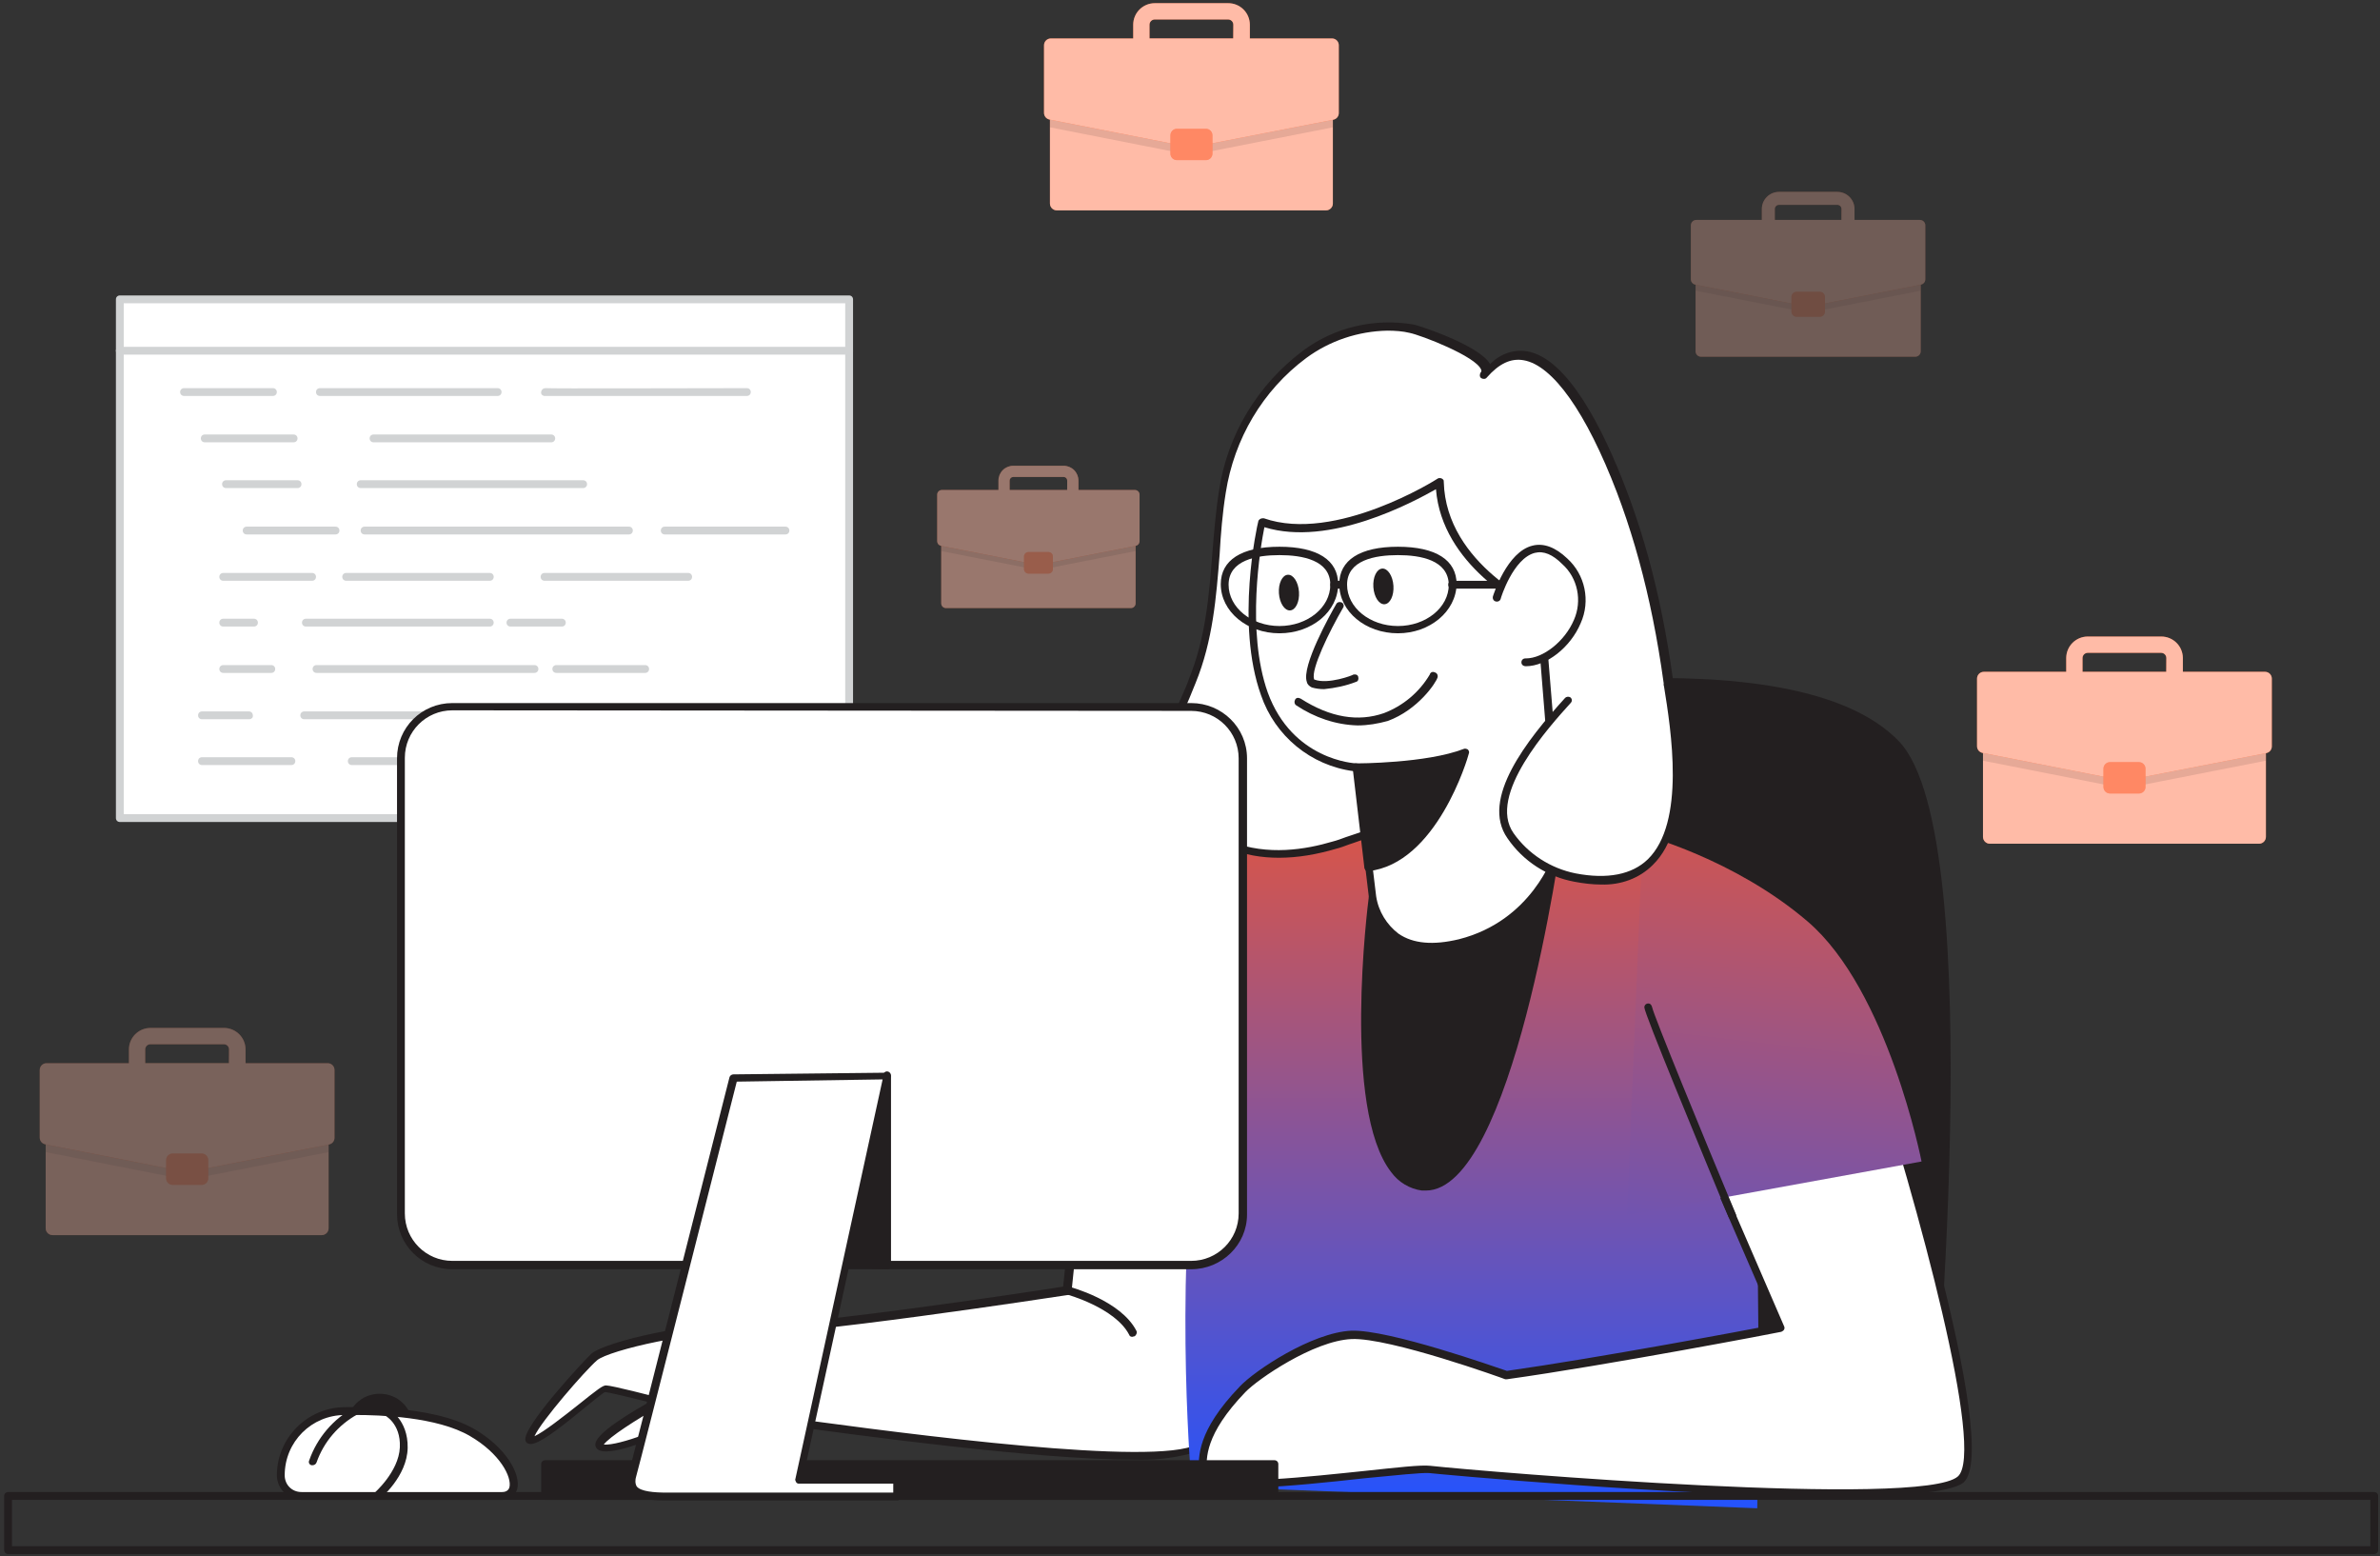 <?xml version="1.0" encoding="UTF-8"?> <svg xmlns="http://www.w3.org/2000/svg" width="335" height="219" viewBox="0 0 335 219" fill="none"><rect x="0" y="0" width="335" height="219" fill="#333333" stroke="none"/><path d="M119.517 42.121H16.863V115.115H119.517V42.121Z" fill="white"></path><path d="M119.521 115.668H16.867C16.552 115.668 16.316 115.432 16.316 115.118V42.124C16.316 41.81 16.552 41.574 16.867 41.574H119.521C119.835 41.574 120.071 41.81 120.071 42.124V115.118C120.071 115.354 119.835 115.668 119.521 115.668ZM17.418 114.568H118.97V42.674H17.418V114.568Z" fill="#D1D3D4"></path><path d="M119.521 49.903H16.867C16.552 49.903 16.316 49.667 16.316 49.353C16.316 49.038 16.552 48.803 16.867 48.803H119.521C119.835 48.803 120.071 49.038 120.071 49.353C120.071 49.667 119.835 49.903 119.521 49.903Z" fill="#D1D3D4"></path><path d="M38.413 55.717H25.906C25.591 55.717 25.355 55.481 25.355 55.167C25.355 54.853 25.591 54.617 25.906 54.617H38.413C38.728 54.617 38.964 54.853 38.964 55.167C38.964 55.481 38.728 55.717 38.413 55.717Z" fill="#D1D3D4"></path><path d="M70.046 55.717H45.031C44.717 55.717 44.48 55.481 44.48 55.167C44.48 54.853 44.717 54.617 45.031 54.617H70.046C70.36 54.617 70.596 54.853 70.596 55.167C70.596 55.481 70.36 55.717 70.046 55.717Z" fill="#D1D3D4"></path><path d="M77.592 62.241H52.578C52.263 62.241 52.027 62.005 52.027 61.691C52.027 61.376 52.263 61.141 52.578 61.141H77.592C77.907 61.141 78.143 61.376 78.143 61.691C78.143 62.005 77.907 62.241 77.592 62.241Z" fill="#D1D3D4"></path><path d="M41.327 62.241H28.82C28.506 62.241 28.27 62.005 28.27 61.691C28.27 61.376 28.506 61.141 28.82 61.141H41.327C41.642 61.141 41.878 61.376 41.878 61.691C41.878 62.005 41.642 62.241 41.327 62.241Z" fill="#D1D3D4"></path><path d="M41.881 68.68H31.812C31.498 68.68 31.262 68.444 31.262 68.13C31.262 67.816 31.498 67.58 31.812 67.58H41.881C42.196 67.58 42.432 67.816 42.432 68.13C42.432 68.444 42.196 68.68 41.881 68.68Z" fill="#D1D3D4"></path><path d="M82.081 68.68H50.773C50.459 68.68 50.223 68.444 50.223 68.13C50.223 67.816 50.459 67.58 50.773 67.58H82.081C82.395 67.58 82.631 67.816 82.631 68.13C82.631 68.444 82.395 68.68 82.081 68.68Z" fill="#D1D3D4"></path><path d="M47.226 75.206H34.719C34.404 75.206 34.168 74.97 34.168 74.656C34.168 74.341 34.404 74.106 34.719 74.106H47.226C47.541 74.106 47.776 74.341 47.776 74.656C47.776 74.97 47.541 75.206 47.226 75.206Z" fill="#D1D3D4"></path><path d="M88.523 75.206H51.316C51.002 75.206 50.766 74.97 50.766 74.656C50.766 74.341 51.002 74.106 51.316 74.106H88.523C88.838 74.106 89.074 74.341 89.074 74.656C89.074 74.97 88.838 75.206 88.523 75.206Z" fill="#D1D3D4"></path><path d="M43.929 81.723H31.422C31.107 81.723 30.871 81.487 30.871 81.173C30.871 80.859 31.107 80.623 31.422 80.623H43.929C44.244 80.623 44.48 80.859 44.48 81.173C44.48 81.487 44.244 81.723 43.929 81.723Z" fill="#D1D3D4"></path><path d="M68.942 81.723H48.726C48.412 81.723 48.176 81.487 48.176 81.173C48.176 80.859 48.412 80.623 48.726 80.623H68.942C69.257 80.623 69.493 80.859 69.493 81.173C69.493 81.487 69.257 81.723 68.942 81.723Z" fill="#D1D3D4"></path><path d="M96.864 81.723H76.648C76.334 81.723 76.098 81.487 76.098 81.173C76.098 80.859 76.334 80.623 76.648 80.623H96.864C97.179 80.623 97.415 80.859 97.415 81.173C97.415 81.487 97.179 81.723 96.864 81.723Z" fill="#D1D3D4"></path><path d="M35.748 88.166H31.422C31.107 88.166 30.871 87.931 30.871 87.616C30.871 87.302 31.107 87.066 31.422 87.066H35.748C36.063 87.066 36.299 87.302 36.299 87.616C36.299 87.931 36.063 88.166 35.748 88.166Z" fill="#D1D3D4"></path><path d="M68.938 88.166H43.058C42.744 88.166 42.508 87.931 42.508 87.616C42.508 87.302 42.744 87.066 43.058 87.066H68.938C69.253 87.066 69.489 87.302 69.489 87.616C69.489 87.931 69.253 88.166 68.938 88.166Z" fill="#D1D3D4"></path><path d="M79.084 88.166H71.847C71.533 88.166 71.297 87.931 71.297 87.616C71.297 87.302 71.533 87.066 71.847 87.066H79.084C79.399 87.066 79.635 87.302 79.635 87.616C79.635 87.931 79.399 88.166 79.084 88.166Z" fill="#D1D3D4"></path><path d="M38.187 94.69H31.422C31.107 94.69 30.871 94.454 30.871 94.14C30.871 93.826 31.107 93.59 31.422 93.59H38.187C38.501 93.59 38.737 93.826 38.737 94.14C38.737 94.454 38.501 94.69 38.187 94.69Z" fill="#D1D3D4"></path><path d="M75.229 94.69H44.551C44.236 94.69 44 94.454 44 94.14C44 93.826 44.236 93.59 44.551 93.59H75.229C75.543 93.59 75.779 93.826 75.779 94.14C75.779 94.454 75.543 94.69 75.229 94.69Z" fill="#D1D3D4"></path><path d="M90.812 94.69H78.305C77.99 94.69 77.754 94.454 77.754 94.14C77.754 93.826 77.99 93.59 78.305 93.59H90.812C91.126 93.59 91.362 93.826 91.362 94.14C91.362 94.454 91.126 94.69 90.812 94.69Z" fill="#D1D3D4"></path><path d="M35.116 101.209H28.43C28.115 101.209 27.879 100.974 27.879 100.659C27.879 100.345 28.115 100.109 28.43 100.109H35.037C35.352 100.109 35.588 100.345 35.588 100.659C35.666 100.974 35.352 101.209 35.116 101.209Z" fill="#D1D3D4"></path><path d="M71.929 101.209H42.824C42.509 101.209 42.273 100.974 42.273 100.659C42.273 100.345 42.509 100.109 42.824 100.109H71.85C72.165 100.109 72.401 100.345 72.401 100.659C72.48 100.974 72.165 101.209 71.929 101.209Z" fill="#D1D3D4"></path><path d="M41.015 107.655H28.43C28.115 107.655 27.879 107.419 27.879 107.105C27.879 106.79 28.115 106.555 28.43 106.555H41.015C41.33 106.555 41.566 106.79 41.566 107.105C41.566 107.419 41.33 107.655 41.015 107.655Z" fill="#D1D3D4"></path><path d="M110.557 75.206H93.566C93.252 75.206 93.016 74.97 93.016 74.656C93.016 74.341 93.252 74.106 93.566 74.106H110.557C110.872 74.106 111.108 74.341 111.108 74.656C111.108 74.97 110.872 75.206 110.557 75.206Z" fill="#D1D3D4"></path><path d="M85.148 55.717C80.271 55.717 76.731 55.717 76.573 55.717C76.259 55.639 76.102 55.403 76.18 55.089C76.259 54.774 76.495 54.617 76.809 54.617C77.675 54.696 97.498 54.617 105.128 54.617C105.442 54.617 105.678 54.853 105.678 55.167C105.678 55.481 105.442 55.717 105.128 55.717C99.228 55.717 91.205 55.717 85.148 55.717Z" fill="#D1D3D4"></path><path d="M87.899 101.209H75.234C74.92 101.209 74.684 100.974 74.684 100.659C74.684 100.345 74.92 100.109 75.234 100.109H87.899C88.213 100.109 88.449 100.345 88.449 100.659C88.528 100.974 88.213 101.209 87.899 101.209C87.977 101.209 87.977 101.209 87.899 101.209Z" fill="#D1D3D4"></path><path d="M58.876 107.655H49.516C49.201 107.655 48.965 107.419 48.965 107.105C48.965 106.79 49.201 106.555 49.516 106.555H58.876C59.191 106.555 59.427 106.79 59.427 107.105C59.348 107.419 59.112 107.655 58.876 107.655Z" fill="#D1D3D4"></path><path d="M84.593 107.655H62.41C62.095 107.655 61.859 107.419 61.859 107.105C61.859 106.79 62.095 106.555 62.41 106.555H84.593C84.907 106.555 85.143 106.79 85.143 107.105C85.065 107.419 84.829 107.655 84.593 107.655Z" fill="#D1D3D4"></path><path d="M148.754 29.604L186.642 29.604C187.176 29.604 187.609 29.171 187.609 28.637V12.852C187.609 12.319 187.176 11.886 186.642 11.886L148.754 11.886C148.22 11.886 147.787 12.319 147.787 12.852V28.637C147.787 29.171 148.22 29.604 148.754 29.604Z" fill="#FF5622"></path><path opacity="0.6" d="M148.754 29.604L186.642 29.604C187.176 29.604 187.609 29.171 187.609 28.637V12.852C187.609 12.319 187.176 11.886 186.642 11.886L148.754 11.886C148.22 11.886 147.787 12.319 147.787 12.852V28.637C147.787 29.171 148.22 29.604 148.754 29.604Z" fill="white"></path><path opacity="0.1" d="M148.76 11.891H186.642C186.899 11.891 187.145 11.992 187.326 12.174C187.508 12.355 187.61 12.601 187.61 12.857V17.918L167.863 21.796C167.742 21.821 167.617 21.821 167.497 21.796L147.793 17.918V12.857C147.793 12.601 147.895 12.355 148.076 12.174C148.258 11.992 148.504 11.891 148.76 11.891Z" fill="black"></path><path d="M147.933 5.411H159.506V3.472C159.508 2.671 159.827 1.903 160.394 1.337C160.961 0.77 161.73 0.451 162.532 0.449H172.871C173.27 0.447 173.666 0.523 174.036 0.674C174.406 0.825 174.742 1.047 175.025 1.328C175.309 1.609 175.534 1.943 175.688 2.311C175.842 2.679 175.922 3.074 175.923 3.472V5.411H187.489C187.742 5.411 187.985 5.512 188.165 5.691C188.344 5.87 188.444 6.112 188.444 6.365V15.912C188.444 16.133 188.368 16.346 188.227 16.517C188.087 16.687 187.892 16.804 187.675 16.847L167.86 20.707C167.737 20.732 167.611 20.732 167.488 20.707L147.722 16.822C147.505 16.779 147.31 16.663 147.17 16.492C147.03 16.322 146.953 16.108 146.953 15.887V6.365C146.953 6.238 146.979 6.112 147.028 5.995C147.078 5.877 147.15 5.771 147.242 5.682C147.333 5.593 147.441 5.523 147.56 5.477C147.679 5.43 147.806 5.408 147.933 5.411ZM173.597 3.472C173.597 3.28 173.521 3.095 173.385 2.958C173.249 2.821 173.064 2.743 172.871 2.741H162.532C162.34 2.743 162.156 2.82 162.019 2.955C161.882 3.09 161.804 3.274 161.801 3.466V5.405H173.584L173.597 3.472Z" fill="#FF5622"></path><path opacity="0.6" d="M147.933 5.411H159.506V3.472C159.508 2.671 159.827 1.903 160.394 1.337C160.961 0.77 161.73 0.451 162.532 0.449H172.871C173.27 0.447 173.666 0.523 174.036 0.674C174.406 0.825 174.742 1.047 175.025 1.328C175.309 1.609 175.534 1.943 175.688 2.311C175.842 2.679 175.922 3.074 175.923 3.472V5.411H187.489C187.742 5.411 187.985 5.512 188.165 5.691C188.344 5.87 188.444 6.112 188.444 6.365V15.912C188.444 16.133 188.368 16.346 188.227 16.517C188.087 16.687 187.892 16.804 187.675 16.847L167.86 20.707C167.737 20.732 167.611 20.732 167.488 20.707L147.722 16.822C147.505 16.779 147.31 16.663 147.17 16.492C147.03 16.322 146.953 16.108 146.953 15.887V6.365C146.953 6.238 146.979 6.112 147.028 5.995C147.078 5.877 147.15 5.771 147.242 5.682C147.333 5.593 147.441 5.523 147.56 5.477C147.679 5.43 147.806 5.408 147.933 5.411ZM173.597 3.472C173.597 3.28 173.521 3.095 173.385 2.958C173.249 2.821 173.064 2.743 172.871 2.741H162.532C162.34 2.743 162.156 2.82 162.019 2.955C161.882 3.09 161.804 3.274 161.801 3.466V5.405H173.584L173.597 3.472Z" fill="white"></path><path d="M165.661 22.533H169.742C170.249 22.533 170.66 22.123 170.66 21.616V19.039C170.66 18.533 170.249 18.122 169.742 18.122H165.661C165.154 18.122 164.743 18.533 164.743 19.039V21.616C164.743 22.123 165.154 22.533 165.661 22.533Z" fill="#FF5622"></path><path opacity="0.3" d="M165.661 22.533H169.742C170.249 22.533 170.66 22.123 170.66 21.616V19.039C170.66 18.533 170.249 18.122 169.742 18.122H165.661C165.154 18.122 164.743 18.533 164.743 19.039V21.616C164.743 22.123 165.154 22.533 165.661 22.533Z" fill="white"></path><path d="M280.086 118.727H317.974C318.508 118.727 318.941 118.294 318.941 117.76V101.976C318.941 101.442 318.508 101.009 317.974 101.009H280.086C279.552 101.009 279.119 101.442 279.119 101.976V117.76C279.119 118.294 279.552 118.727 280.086 118.727Z" fill="#FF5622"></path><path opacity="0.6" d="M280.086 118.727H317.974C318.508 118.727 318.941 118.294 318.941 117.76V101.976C318.941 101.442 318.508 101.009 317.974 101.009H280.086C279.552 101.009 279.119 101.442 279.119 101.976V117.76C279.119 118.294 279.552 118.727 280.086 118.727Z" fill="white"></path><path opacity="0.1" d="M280.089 101.016H317.97C318.227 101.016 318.473 101.117 318.654 101.299C318.836 101.48 318.938 101.726 318.938 101.982V107.043L299.191 110.921C299.07 110.946 298.945 110.946 298.825 110.921L279.121 107.043V101.982C279.121 101.726 279.223 101.48 279.404 101.299C279.586 101.117 279.832 101.016 280.089 101.016Z" fill="black"></path><path d="M279.261 94.534H290.834V92.595C290.836 91.794 291.155 91.026 291.722 90.46C292.29 89.893 293.058 89.574 293.861 89.572H304.199C304.599 89.57 304.994 89.646 305.364 89.797C305.734 89.948 306.07 90.17 306.354 90.451C306.637 90.732 306.862 91.066 307.016 91.434C307.17 91.802 307.25 92.197 307.251 92.595V94.534H318.817C319.071 94.534 319.314 94.635 319.493 94.814C319.672 94.993 319.772 95.235 319.772 95.488V105.035C319.772 105.255 319.696 105.469 319.555 105.64C319.415 105.81 319.22 105.927 319.003 105.97L299.188 109.83C299.065 109.854 298.939 109.854 298.816 109.83L279.05 105.945C278.834 105.902 278.638 105.786 278.498 105.615C278.358 105.445 278.281 105.231 278.281 105.01V95.488C278.281 95.361 278.307 95.235 278.356 95.118C278.406 95 278.478 94.894 278.57 94.805C278.661 94.716 278.769 94.646 278.888 94.6C279.007 94.553 279.134 94.531 279.261 94.534ZM304.925 92.595C304.925 92.403 304.849 92.218 304.713 92.081C304.577 91.944 304.392 91.866 304.199 91.864H293.861C293.668 91.866 293.484 91.943 293.347 92.078C293.21 92.213 293.132 92.397 293.129 92.589V94.528H304.913L304.925 92.595Z" fill="#FF5622"></path><path opacity="0.6" d="M279.261 94.534H290.834V92.595C290.836 91.794 291.155 91.026 291.722 90.46C292.29 89.893 293.058 89.574 293.861 89.572H304.199C304.599 89.57 304.994 89.646 305.364 89.797C305.734 89.948 306.07 90.17 306.354 90.451C306.637 90.732 306.862 91.066 307.016 91.434C307.17 91.802 307.25 92.197 307.251 92.595V94.534H318.817C319.071 94.534 319.314 94.635 319.493 94.814C319.672 94.993 319.772 95.235 319.772 95.488V105.035C319.772 105.255 319.696 105.469 319.555 105.64C319.415 105.81 319.22 105.927 319.003 105.97L299.188 109.83C299.065 109.854 298.939 109.854 298.816 109.83L279.05 105.945C278.834 105.902 278.638 105.786 278.498 105.615C278.358 105.445 278.281 105.231 278.281 105.01V95.488C278.281 95.361 278.307 95.235 278.356 95.118C278.406 95 278.478 94.894 278.57 94.805C278.661 94.716 278.769 94.646 278.888 94.6C279.007 94.553 279.134 94.531 279.261 94.534ZM304.925 92.595C304.925 92.403 304.849 92.218 304.713 92.081C304.577 91.944 304.392 91.866 304.199 91.864H293.861C293.668 91.866 293.484 91.943 293.347 92.078C293.21 92.213 293.132 92.397 293.129 92.589V94.528H304.913L304.925 92.595Z" fill="white"></path><path d="M296.993 111.658H301.074C301.581 111.658 301.992 111.248 301.992 110.741V108.164C301.992 107.658 301.581 107.247 301.074 107.247H296.993C296.486 107.247 296.076 107.658 296.076 108.164V110.741C296.076 111.248 296.486 111.658 296.993 111.658Z" fill="#FF5622"></path><path opacity="0.3" d="M296.993 111.658H301.074C301.581 111.658 301.992 111.248 301.992 110.741V108.164C301.992 107.658 301.581 107.247 301.074 107.247H296.993C296.486 107.247 296.076 107.658 296.076 108.164V110.741C296.076 111.248 296.486 111.658 296.993 111.658Z" fill="white"></path><g opacity="0.34"><path d="M7.399 173.803H45.286C45.821 173.803 46.254 173.37 46.254 172.836V157.052C46.254 156.518 45.821 156.085 45.286 156.085H7.399C6.864 156.085 6.431 156.518 6.431 157.052V172.836C6.431 173.37 6.864 173.803 7.399 173.803Z" fill="#FF5622"></path><path opacity="0.6" d="M7.399 173.803H45.286C45.821 173.803 46.254 173.37 46.254 172.836V157.052C46.254 156.518 45.821 156.085 45.286 156.085H7.399C6.864 156.085 6.431 156.518 6.431 157.052V172.836C6.431 173.37 6.864 173.803 7.399 173.803Z" fill="white"></path><path opacity="0.1" d="M7.401 156.092H45.283C45.539 156.092 45.785 156.194 45.967 156.375C46.148 156.556 46.25 156.802 46.25 157.058V162.119L26.503 165.997C26.382 166.022 26.258 166.022 26.137 165.997L6.434 162.119V157.058C6.434 156.802 6.536 156.556 6.717 156.375C6.898 156.194 7.144 156.092 7.401 156.092Z" fill="black"></path><path d="M6.574 149.611H18.146V147.672C18.148 146.87 18.468 146.102 19.035 145.536C19.602 144.969 20.371 144.65 21.173 144.648H31.512C31.911 144.646 32.307 144.722 32.677 144.873C33.046 145.024 33.383 145.246 33.666 145.527C33.95 145.808 34.175 146.142 34.329 146.51C34.483 146.878 34.562 147.273 34.563 147.672V149.611H46.13C46.383 149.611 46.626 149.711 46.805 149.89C46.984 150.069 47.085 150.312 47.085 150.565V160.111C47.085 160.332 47.008 160.546 46.868 160.716C46.728 160.887 46.533 161.003 46.316 161.046L26.501 164.906C26.378 164.931 26.251 164.931 26.128 164.906L6.363 161.022C6.146 160.979 5.951 160.862 5.811 160.691C5.67 160.521 5.594 160.307 5.594 160.086V150.565C5.594 150.437 5.619 150.311 5.669 150.194C5.718 150.076 5.791 149.97 5.882 149.881C5.974 149.792 6.082 149.722 6.201 149.676C6.319 149.63 6.446 149.607 6.574 149.611ZM32.237 147.672C32.237 147.479 32.161 147.294 32.025 147.157C31.889 147.02 31.705 146.942 31.512 146.941H21.173C20.981 146.942 20.796 147.019 20.66 147.154C20.523 147.29 20.445 147.473 20.441 147.665V149.604H32.225L32.237 147.672Z" fill="#FF5622"></path><path opacity="0.6" d="M6.574 149.611H18.146V147.672C18.148 146.87 18.468 146.102 19.035 145.536C19.602 144.969 20.371 144.65 21.173 144.648H31.512C31.911 144.646 32.307 144.722 32.677 144.873C33.046 145.024 33.383 145.246 33.666 145.527C33.95 145.808 34.175 146.142 34.329 146.51C34.483 146.878 34.562 147.273 34.563 147.672V149.611H46.13C46.383 149.611 46.626 149.711 46.805 149.89C46.984 150.069 47.085 150.312 47.085 150.565V160.111C47.085 160.332 47.008 160.546 46.868 160.716C46.728 160.887 46.533 161.003 46.316 161.046L26.501 164.906C26.378 164.931 26.251 164.931 26.128 164.906L6.363 161.022C6.146 160.979 5.951 160.862 5.811 160.691C5.67 160.521 5.594 160.307 5.594 160.086V150.565C5.594 150.437 5.619 150.311 5.669 150.194C5.718 150.076 5.791 149.97 5.882 149.881C5.974 149.792 6.082 149.722 6.201 149.676C6.319 149.63 6.446 149.607 6.574 149.611ZM32.237 147.672C32.237 147.479 32.161 147.294 32.025 147.157C31.889 147.02 31.705 146.942 31.512 146.941H21.173C20.981 146.942 20.796 147.019 20.66 147.154C20.523 147.29 20.445 147.473 20.441 147.665V149.604H32.225L32.237 147.672Z" fill="white"></path><path d="M24.306 166.734H28.387C28.894 166.734 29.305 166.324 29.305 165.818V163.24C29.305 162.734 28.894 162.324 28.387 162.324H24.306C23.799 162.324 23.388 162.734 23.388 163.24V165.818C23.388 166.324 23.799 166.734 24.306 166.734Z" fill="#FF5622"></path><path opacity="0.3" d="M24.306 166.734H28.387C28.894 166.734 29.305 166.324 29.305 165.818V163.24C29.305 162.734 28.894 162.324 28.387 162.324H24.306C23.799 162.324 23.388 162.734 23.388 163.24V165.818C23.388 166.324 23.799 166.734 24.306 166.734Z" fill="white"></path></g><g opacity="0.5"><path d="M133.15 85.568H159.179C159.546 85.568 159.844 85.271 159.844 84.904V74.06C159.844 73.694 159.546 73.397 159.179 73.397H133.15C132.783 73.397 132.485 73.694 132.485 74.06V84.904C132.485 85.271 132.783 85.568 133.15 85.568Z" fill="#FF5622"></path><path opacity="0.6" d="M133.15 85.568H159.179C159.546 85.568 159.844 85.271 159.844 84.904V74.06C159.844 73.694 159.546 73.397 159.179 73.397H133.15C132.783 73.397 132.485 73.694 132.485 74.06V84.904C132.485 85.271 132.783 85.568 133.15 85.568Z" fill="white"></path><path opacity="0.1" d="M133.158 73.401H159.183C159.359 73.401 159.528 73.471 159.653 73.595C159.778 73.72 159.848 73.888 159.848 74.064V77.542L146.281 80.206C146.198 80.223 146.113 80.223 146.03 80.206L132.477 77.542V74.064C132.477 73.976 132.494 73.888 132.529 73.806C132.563 73.725 132.614 73.651 132.677 73.589C132.741 73.527 132.816 73.478 132.899 73.446C132.981 73.414 133.07 73.398 133.158 73.401Z" fill="black"></path><path d="M132.587 68.95H140.538V67.618C140.539 67.067 140.758 66.54 141.148 66.151C141.538 65.761 142.066 65.542 142.617 65.541H149.72C150.271 65.542 150.799 65.761 151.189 66.151C151.578 66.54 151.798 67.067 151.799 67.618V68.95H159.745C159.831 68.95 159.917 68.967 159.996 69C160.076 69.033 160.148 69.081 160.209 69.142C160.27 69.203 160.319 69.275 160.352 69.355C160.384 69.434 160.401 69.519 160.401 69.605V76.164C160.401 76.315 160.348 76.462 160.251 76.579C160.155 76.696 160.022 76.776 159.873 76.806L146.277 79.475C146.192 79.488 146.106 79.488 146.021 79.475L132.442 76.806C132.294 76.776 132.16 76.696 132.064 76.579C131.968 76.462 131.915 76.315 131.914 76.164V69.605C131.914 69.518 131.932 69.431 131.966 69.351C132 69.27 132.049 69.197 132.112 69.136C132.175 69.075 132.249 69.027 132.331 68.995C132.413 68.963 132.5 68.948 132.587 68.95ZM150.218 67.618C150.217 67.486 150.164 67.359 150.071 67.266C149.978 67.172 149.852 67.118 149.72 67.116H142.617C142.484 67.118 142.358 67.171 142.264 67.265C142.17 67.359 142.117 67.485 142.114 67.618V68.95H150.21L150.218 67.618Z" fill="#FF5622"></path><path opacity="0.6" d="M132.587 68.95H140.538V67.618C140.539 67.067 140.758 66.54 141.148 66.151C141.538 65.761 142.066 65.542 142.617 65.541H149.72C150.271 65.542 150.799 65.761 151.189 66.151C151.578 66.54 151.798 67.067 151.799 67.618V68.95H159.745C159.831 68.95 159.917 68.967 159.996 69C160.076 69.033 160.148 69.081 160.209 69.142C160.27 69.203 160.319 69.275 160.352 69.355C160.384 69.434 160.401 69.519 160.401 69.605V76.164C160.401 76.315 160.348 76.462 160.251 76.579C160.155 76.696 160.022 76.776 159.873 76.806L146.277 79.475C146.192 79.488 146.106 79.488 146.021 79.475L132.442 76.806C132.294 76.776 132.16 76.696 132.064 76.579C131.968 76.462 131.915 76.315 131.914 76.164V69.605C131.914 69.518 131.932 69.431 131.966 69.351C132 69.27 132.049 69.197 132.112 69.136C132.175 69.075 132.249 69.027 132.331 68.995C132.413 68.963 132.5 68.948 132.587 68.95ZM150.218 67.618C150.217 67.486 150.164 67.359 150.071 67.266C149.978 67.172 149.852 67.118 149.72 67.116H142.617C142.484 67.118 142.358 67.171 142.264 67.265C142.17 67.359 142.117 67.485 142.114 67.618V68.95H150.21L150.218 67.618Z" fill="white"></path><path d="M144.769 80.711H147.573C147.921 80.711 148.203 80.429 148.203 80.081V78.311C148.203 77.963 147.921 77.681 147.573 77.681H144.769C144.421 77.681 144.138 77.963 144.138 78.311V80.081C144.138 80.429 144.421 80.711 144.769 80.711Z" fill="#FF5622"></path><path opacity="0.3" d="M144.769 80.711H147.573C147.921 80.711 148.203 80.429 148.203 80.081V78.311C148.203 77.963 147.921 77.681 147.573 77.681H144.769C144.421 77.681 144.138 77.963 144.138 78.311V80.081C144.138 80.429 144.421 80.711 144.769 80.711Z" fill="white"></path></g><g opacity="0.3"><path d="M239.433 50.199L269.586 50.199C270.011 50.199 270.355 49.855 270.355 49.43V36.868C270.355 36.444 270.011 36.099 269.586 36.099H239.433C239.008 36.099 238.663 36.444 238.663 36.868V49.43C238.663 49.855 239.008 50.199 239.433 50.199Z" fill="#FF5622"></path><path opacity="0.6" d="M239.433 50.199L269.586 50.199C270.011 50.199 270.355 49.855 270.355 49.43V36.868C270.355 36.444 270.011 36.099 269.586 36.099H239.433C239.008 36.099 238.663 36.444 238.663 36.868V49.43C238.663 49.855 239.008 50.199 239.433 50.199Z" fill="white"></path><path opacity="0.1" d="M239.442 36.104H269.589C269.793 36.104 269.989 36.185 270.134 36.329C270.278 36.473 270.359 36.669 270.359 36.873V40.901L254.644 43.987C254.548 44.007 254.449 44.007 254.353 43.987L238.652 40.901V36.873C238.652 36.77 238.673 36.669 238.713 36.574C238.753 36.479 238.811 36.394 238.885 36.322C238.958 36.25 239.046 36.194 239.141 36.157C239.237 36.119 239.339 36.101 239.442 36.104Z" fill="black"></path><path d="M238.78 30.949H247.99V29.406C247.991 28.768 248.245 28.157 248.697 27.706C249.148 27.255 249.76 27.001 250.398 27H258.626C259.265 27.001 259.877 27.255 260.328 27.706C260.779 28.157 261.034 28.768 261.035 29.406V30.949H270.24C270.34 30.949 270.439 30.969 270.531 31.007C270.623 31.045 270.707 31.101 270.777 31.171C270.848 31.242 270.904 31.326 270.942 31.418C270.98 31.51 271 31.608 271 31.708V39.305C270.999 39.481 270.938 39.651 270.826 39.786C270.715 39.922 270.56 40.015 270.388 40.05L254.638 43.141C254.54 43.156 254.44 43.156 254.342 43.141L238.612 40.05C238.44 40.015 238.285 39.922 238.174 39.786C238.062 39.651 238.001 39.481 238 39.305V31.708C238 31.607 238.02 31.506 238.06 31.413C238.099 31.32 238.157 31.235 238.23 31.164C238.302 31.093 238.388 31.038 238.483 31.001C238.577 30.964 238.678 30.946 238.78 30.949ZM259.204 29.406C259.202 29.253 259.141 29.106 259.033 28.998C258.926 28.889 258.779 28.827 258.626 28.824H250.398C250.245 28.827 250.098 28.889 249.989 28.997C249.881 29.106 249.819 29.252 249.816 29.406V30.949H259.194L259.204 29.406Z" fill="#FF5622"></path><path opacity="0.6" d="M238.78 30.949H247.99V29.406C247.991 28.768 248.245 28.157 248.697 27.706C249.148 27.255 249.76 27.001 250.398 27H258.626C259.265 27.001 259.877 27.255 260.328 27.706C260.779 28.157 261.034 28.768 261.035 29.406V30.949H270.24C270.34 30.949 270.439 30.969 270.531 31.007C270.623 31.045 270.707 31.101 270.777 31.171C270.848 31.242 270.904 31.326 270.942 31.418C270.98 31.51 271 31.608 271 31.708V39.305C270.999 39.481 270.938 39.651 270.826 39.786C270.715 39.922 270.56 40.015 270.388 40.05L254.638 43.141C254.54 43.156 254.44 43.156 254.342 43.141L238.612 40.05C238.44 40.015 238.285 39.922 238.174 39.786C238.062 39.651 238.001 39.481 238 39.305V31.708C238 31.607 238.02 31.506 238.06 31.413C238.099 31.32 238.157 31.235 238.23 31.164C238.302 31.093 238.388 31.038 238.483 31.001C238.577 30.964 238.678 30.946 238.78 30.949ZM259.204 29.406C259.202 29.253 259.141 29.106 259.033 28.998C258.926 28.889 258.779 28.827 258.626 28.824H250.398C250.245 28.827 250.098 28.889 249.989 28.997C249.881 29.106 249.819 29.252 249.816 29.406V30.949H259.194L259.204 29.406Z" fill="white"></path><path d="M252.893 44.572H256.141C256.544 44.572 256.871 44.246 256.871 43.843V41.792C256.871 41.389 256.544 41.062 256.141 41.062H252.893C252.489 41.062 252.162 41.389 252.162 41.792V43.843C252.162 44.246 252.489 44.572 252.893 44.572Z" fill="#FF5622"></path><path opacity="0.3" d="M252.893 44.572H256.141C256.544 44.572 256.871 44.246 256.871 43.843V41.792C256.871 41.389 256.544 41.062 256.141 41.062H252.893C252.489 41.062 252.162 41.389 252.162 41.792V43.843C252.162 44.246 252.489 44.572 252.893 44.572Z" fill="white"></path></g><path d="M271.179 207.286C271.179 207.286 279.91 118.185 267.01 104.67C254.109 91.156 213.284 96.185 192.359 100.428C168.21 105.299 180.954 208.229 180.954 208.229L271.179 207.286Z" fill="#231F20"></path><path d="M180.877 208.856C180.562 208.856 180.405 208.62 180.326 208.385C179.775 204.142 167.819 104.905 192.204 99.955C202.115 97.912 252.459 88.719 267.326 104.355C280.227 117.948 272.046 203.749 271.652 207.363C271.652 207.678 271.416 207.835 271.102 207.835L180.877 208.856ZM233.895 96.498H232.636C215.96 96.655 198.969 99.719 192.44 101.055C182.843 103.019 177.888 122.112 178.123 156.213C178.359 173.42 179.461 190.627 181.427 207.756L270.709 206.813C271.416 199.663 278.732 117.791 266.618 105.141C261.112 99.405 250.178 96.498 233.895 96.498Z" fill="#231F20"></path><path d="M155.388 131.702L150.196 181.595C150.196 181.595 111.337 187.567 104.73 187.017C98.122 186.467 85.536 189.374 83.648 190.945C81.76 192.517 72.95 202.731 74.681 202.731C76.412 202.731 84.356 195.424 85.222 195.424C86.087 195.424 92.852 197.231 92.852 197.231C92.852 197.231 81.76 203.438 84.986 203.753C88.211 204.067 98.83 198.96 100.01 198.724C101.19 198.488 154.995 207.21 167.109 204.381C179.223 201.553 177.413 182.224 177.413 175.781C177.413 169.338 175.761 127.459 175.761 127.459L155.388 131.702Z" fill="white"></path><path d="M159.714 205.401C145.869 205.401 121.091 202.023 107.954 200.216C103.785 199.666 100.482 199.194 100.088 199.194C99.852 199.273 98.751 199.744 97.492 200.216C92.379 202.337 87.266 204.458 84.906 204.223C84.12 204.144 83.884 203.751 83.805 203.437C83.569 202.337 86.086 200.294 91.357 197.308C88.84 196.68 85.615 195.894 85.142 195.894C84.906 195.973 83.255 197.308 81.917 198.408C78.456 201.237 75.86 203.201 74.68 203.201C74.366 203.201 74.051 203.044 73.972 202.73C73.343 200.923 82.468 191.18 83.255 190.473C85.3 188.744 98.043 185.837 104.729 186.387C110.786 186.937 145.397 181.751 149.645 181.044L154.758 131.543C154.758 131.308 154.994 131.15 155.23 131.072L175.604 126.672C175.761 126.672 175.918 126.672 176.076 126.75C176.233 126.829 176.312 126.986 176.312 127.143C176.312 127.536 177.885 169.101 177.963 175.465C177.963 176.094 177.963 176.801 177.963 177.587C178.199 185.444 178.671 201.944 167.265 204.616C164.748 205.244 162.231 205.48 159.714 205.401ZM100.088 198.094C100.639 198.094 102.448 198.33 108.112 199.116C122.979 201.158 157.747 205.951 167.029 203.751C177.57 201.237 177.098 185.444 176.941 177.822C176.941 177.037 176.941 176.251 176.941 175.701C176.941 169.808 175.525 133.429 175.368 128.086L155.938 132.251L150.825 181.751C150.825 181.987 150.589 182.222 150.353 182.222C148.78 182.458 111.337 188.194 104.729 187.644C98.122 187.094 85.693 190.001 84.041 191.415C82.389 192.83 76.175 199.98 75.231 202.101C76.49 201.551 79.479 199.194 81.367 197.701C84.12 195.501 84.828 194.951 85.3 194.951C86.086 194.951 91.907 196.444 93.009 196.758C93.245 196.837 93.402 196.994 93.402 197.23C93.402 197.466 93.323 197.701 93.087 197.78C89.547 199.744 85.693 202.258 84.985 203.28C87.266 203.437 93.559 200.844 97.02 199.351C97.964 198.958 98.908 198.566 99.852 198.251C99.931 198.094 100.01 198.094 100.088 198.094Z" fill="#231F20"></path><path d="M153.105 158.103C158.612 123.924 164.354 120.153 164.354 120.153C174.266 103.024 206.124 99.881 206.124 99.881C206.124 99.881 237.824 112.924 244.275 136.181C248.601 151.66 247.342 212.239 247.342 212.239L167.737 209.096C167.737 209.096 165.377 183.089 168.366 157.946L153.105 158.103Z" fill="url(#paint0_linear_14818_16500)"></path><path d="M193.142 126.202C193.142 126.202 188.029 165.488 200.222 166.981C212.414 168.473 219.494 116.537 219.494 116.537L192.67 122.037" fill="#231F20"></path><path d="M200.694 167.531C200.537 167.531 200.301 167.531 200.143 167.531C198.413 167.295 196.84 166.352 195.817 164.938C188.895 156.059 192.513 127.38 192.67 126.202C192.749 125.887 192.985 125.652 193.3 125.73C193.614 125.73 193.772 126.045 193.772 126.359C193.772 126.673 190.075 155.745 196.761 164.309C197.626 165.488 198.885 166.352 200.379 166.509C209.74 167.609 216.82 132.095 218.865 117.323L192.749 122.666C192.434 122.745 192.198 122.509 192.12 122.273C192.041 121.959 192.277 121.723 192.513 121.645L219.337 116.145C219.494 116.145 219.73 116.145 219.809 116.302C219.966 116.459 219.966 116.616 219.966 116.773C219.73 118.737 212.887 167.531 200.694 167.531Z" fill="#231F20"></path><path d="M236.097 153.231L250.65 186.86C250.65 186.86 226.265 191.575 212.027 193.539C212.027 193.539 195.744 187.646 190.237 187.882C184.731 188.117 176.786 193.617 174.898 195.582C168.763 201.946 169.235 205.482 169.313 207.368C169.471 211.218 197.474 206.425 201.25 206.818C205.026 207.21 270.394 213.103 275.9 208.153C281.406 203.203 263.314 147.26 263.314 147.26" fill="white"></path><path d="M258.437 210.586C236.255 210.586 201.722 207.365 201.172 207.286C200.07 207.208 196.452 207.601 192.283 207.993C180.955 209.251 171.359 210.115 169.314 208.308C168.999 208.072 168.842 207.679 168.763 207.286V207.051C168.684 205.086 168.448 201.393 174.505 195.108C176.55 192.908 184.653 187.486 190.238 187.25C195.587 187.093 210.454 192.358 212.106 192.908C224.849 191.1 245.851 187.172 249.863 186.386L235.547 153.386C235.389 153.071 235.547 152.757 235.861 152.679C236.176 152.521 236.491 152.679 236.569 152.993L251.122 186.622C251.201 186.779 251.201 186.936 251.122 187.093C251.043 187.25 250.886 187.329 250.729 187.408C250.493 187.486 226.186 192.122 212.106 194.086C212.027 194.086 211.948 194.086 211.87 194.086C211.712 194.008 195.587 188.193 190.238 188.429C184.889 188.665 177.022 194.086 175.292 195.893C169.55 201.865 169.785 205.243 169.864 207.051V207.286C169.864 207.286 169.864 207.365 170.021 207.522C171.988 209.172 184.653 207.758 192.204 206.972C196.609 206.501 200.07 206.108 201.329 206.265C209.352 207.129 270.551 212.236 275.586 207.758C279.44 204.301 270.079 169.807 262.842 147.493C262.764 147.179 262.921 146.864 263.236 146.786C263.55 146.707 263.865 146.864 263.944 147.179C265.832 152.914 281.957 203.672 276.372 208.622C274.563 210.036 267.562 210.586 258.437 210.586Z" fill="#231F20"></path><path d="M231.218 117.479C231.218 117.479 244.04 120.779 254.423 129.657C265.751 139.322 270.47 163.443 270.47 163.443L229.016 170.986L231.218 117.479Z" fill="url(#paint1_linear_14818_16500)"></path><path d="M189.684 118.265C192.752 117.165 195.741 116.065 199.123 116.379C204.236 116.772 209.035 118.815 214.226 119.051C219.811 119.287 225.632 118.265 231.139 117.479C232.79 117.244 231.375 119.601 232.633 118.501C236.96 114.729 236.094 108.051 235.622 103.022C234.521 91.472 232.397 79.843 228.149 69C225.947 63.343 217.53 42.6 208.956 52.657C210.922 50.379 200.067 46.45 198.651 46.214C184.885 43.779 173.873 56.586 171.985 69.157C170.648 78.272 171.277 87.072 167.737 95.793C166.164 99.644 164.119 103.494 164.355 107.658C164.591 112.608 168.445 117.008 173.086 118.894C177.727 120.779 182.998 120.387 187.796 118.894L189.684 118.265Z" fill="white"></path><path d="M180.009 120.701C177.571 120.701 175.211 120.308 172.93 119.365C167.817 117.323 164.12 112.608 163.884 107.658C163.726 104.122 165.064 100.901 166.48 97.68C166.794 96.972 167.109 96.265 167.345 95.558C169.705 89.744 170.177 83.929 170.649 77.801C170.885 74.972 171.121 71.986 171.593 69.001C172.773 61.143 177.02 54.15 183.392 49.358C187.797 46.057 193.461 44.722 198.967 45.665C199.832 45.822 208.328 48.65 209.744 51.243C211.081 49.829 213.047 49.122 214.935 49.436C220.678 50.379 225.712 60.515 228.858 68.765C232.634 78.586 235.073 89.744 236.331 102.944L236.41 103.572C236.882 108.68 237.511 115.044 233.185 118.894C232.949 119.051 232.556 119.444 232.084 119.287C231.769 119.13 231.612 118.737 231.69 118.423C231.69 118.265 231.69 118.187 231.612 118.03H231.533H231.376L228.78 118.423C224.06 119.13 219.104 119.837 214.385 119.601C211.631 119.365 208.878 118.894 206.204 118.187C203.923 117.558 201.563 117.165 199.203 116.93C196.056 116.694 193.303 117.637 190.393 118.658L189.921 118.815C189.292 119.051 188.662 119.287 188.033 119.444C185.358 120.23 182.684 120.701 180.009 120.701ZM195.27 46.529C191.179 46.608 187.168 47.943 183.864 50.379C177.728 54.936 173.716 61.772 172.537 69.315C172.065 72.222 171.829 75.208 171.671 78.036C171.199 84.008 170.727 90.136 168.289 96.108C167.974 96.815 167.738 97.522 167.424 98.23C166.086 101.294 164.749 104.437 164.906 107.737C165.142 112.215 168.525 116.537 173.244 118.423C178.436 120.465 183.864 119.523 187.561 118.423C188.19 118.265 188.82 118.03 189.449 117.794L189.921 117.637C192.91 116.615 195.742 115.594 199.124 115.908C201.563 116.144 203.923 116.615 206.282 117.244C208.878 117.951 211.553 118.344 214.227 118.58C218.868 118.815 223.745 118.108 228.386 117.401L230.982 117.008C231.376 116.93 231.769 117.008 232.084 117.244C232.32 117.401 232.398 117.637 232.477 117.951C236.095 114.494 235.545 108.601 235.073 103.808L234.994 103.18C233.735 90.136 231.297 79.058 227.6 69.315C223.273 58 218.554 51.4 214.463 50.693C212.654 50.379 211.002 51.165 209.272 53.129C209.114 53.365 208.721 53.365 208.485 53.208C208.249 53.05 208.249 52.657 208.406 52.422C208.485 52.343 208.564 52.186 208.485 52.029C207.777 50.143 199.99 47.157 198.416 46.843C197.472 46.608 196.371 46.529 195.27 46.529Z" fill="#231F20"></path><path d="M177.566 73.48C177.566 73.48 174.341 87.623 177.959 97.601C179.847 103.337 184.96 107.423 191.017 107.973L193.219 126.201C193.219 126.201 194.242 135.552 205.491 132.723C212.098 131.073 217.447 126.044 219.493 119.601L216.739 85.894C216.739 85.894 202.895 80.001 202.58 67.822C202.502 67.822 188.028 77.172 177.566 73.48Z" fill="white"></path><path d="M201.569 133.821C197.086 134.057 193.152 130.757 192.681 126.279L190.557 108.521C184.5 107.735 179.465 103.571 177.499 97.835C173.88 87.778 176.948 73.949 177.105 73.399C177.105 73.242 177.263 73.085 177.42 73.007C177.577 72.928 177.735 72.928 177.892 72.928C187.961 76.464 202.277 67.428 202.356 67.349C202.592 67.192 202.985 67.271 203.143 67.507C203.221 67.585 203.221 67.664 203.221 67.821C203.536 79.528 216.908 85.342 217.066 85.421C217.223 85.499 217.38 85.657 217.38 85.892L220.134 119.6C220.134 119.678 220.134 119.757 220.134 119.757C220.134 119.836 217.144 130.443 205.738 133.271C204.322 133.586 202.907 133.821 201.569 133.821ZM177.971 74.185C177.42 76.935 175.375 88.8 178.443 97.442C181.904 106.95 190.635 107.421 190.95 107.421C191.186 107.421 191.422 107.657 191.501 107.893L193.703 126.121C194.018 128.243 195.198 130.129 196.85 131.386C198.895 132.8 201.727 133.036 205.345 132.171C215.571 129.579 218.639 120.464 218.954 119.521L216.279 86.285C214.234 85.342 202.985 79.528 202.12 68.842C198.895 70.649 187.174 77.014 177.971 74.185Z" fill="#231F20"></path><path d="M186.382 96.973C185.753 96.973 185.202 96.895 184.652 96.738C184.337 96.581 184.022 96.345 183.944 95.952C183.157 93.752 187.247 86.445 188.113 84.952C188.27 84.716 188.585 84.638 188.899 84.795C189.135 84.952 189.214 85.266 189.057 85.502C187.09 88.88 184.494 94.223 184.966 95.559C184.966 95.638 185.045 95.638 185.045 95.638C186.933 96.345 190.473 95.009 190.473 94.93C190.787 94.852 191.102 94.93 191.181 95.245C191.259 95.559 191.181 95.873 190.866 95.952C189.45 96.502 187.955 96.816 186.382 96.973Z" fill="#231F20"></path><path d="M191.099 102.079C188.031 102 185.042 100.979 182.446 99.25C182.21 99.093 182.132 98.779 182.289 98.464C182.446 98.15 182.761 98.15 183.076 98.307C187.245 100.979 191.178 101.607 194.796 100.35C197.471 99.329 199.752 97.443 201.246 94.929C201.325 94.614 201.64 94.457 201.954 94.614C202.269 94.693 202.426 95.007 202.348 95.322C202.112 96.107 199.594 99.879 195.347 101.45C193.931 101.843 192.515 102.079 191.099 102.079Z" fill="#231F20"></path><path d="M190.941 107.973C190.941 107.973 200.853 108.051 206.28 105.93C206.28 105.93 201.875 121.016 192.593 122.037L190.941 107.973Z" fill="#231F20"></path><path d="M192.597 122.586C192.282 122.586 192.125 122.35 192.046 122.114L190.395 108.05C190.395 107.893 190.395 107.735 190.552 107.578C190.631 107.421 190.788 107.421 190.945 107.421C191.024 107.421 200.778 107.421 206.048 105.378C206.206 105.3 206.442 105.378 206.599 105.457C206.756 105.614 206.835 105.85 206.756 106.007C206.599 106.714 202.194 121.564 192.597 122.586ZM191.574 108.521L193.069 121.407C200.149 120.15 204.239 110.093 205.34 106.793C200.621 108.285 193.698 108.521 191.574 108.521Z" fill="#231F20"></path><path d="M194.887 85.027C195.667 84.976 196.226 83.811 196.135 82.426C196.044 81.04 195.338 79.958 194.557 80.009C193.777 80.06 193.218 81.225 193.309 82.611C193.4 83.996 194.106 85.078 194.887 85.027Z" fill="#231F20"></path><path d="M181.594 85.896C182.374 85.845 182.933 84.68 182.842 83.295C182.751 81.909 182.045 80.827 181.264 80.878C180.484 80.929 179.925 82.094 180.016 83.48C180.107 84.865 180.813 85.947 181.594 85.896Z" fill="#231F20"></path><path d="M234.912 96.5C236.564 107.186 239.317 126.829 221.776 123.529C218.079 122.822 214.853 120.7 212.73 117.636C208.875 112.136 216.977 102.786 220.753 98.621" fill="white"></path><path d="M225.395 124.471C224.137 124.471 222.878 124.314 221.62 124.078C217.765 123.371 214.383 121.171 212.18 117.95C208.326 112.45 214.933 104.121 220.282 98.228C220.518 97.992 220.833 97.992 221.069 98.15C221.305 98.385 221.305 98.7 221.069 98.935C218.158 102.157 209.27 111.9 213.045 117.243C215.091 120.15 218.237 122.193 221.777 122.9C226.261 123.764 229.722 123.057 231.924 120.935C237.273 115.75 235.228 102.785 234.205 96.499C234.127 96.185 234.363 95.871 234.599 95.871C234.913 95.792 235.228 96.028 235.228 96.264V96.342C236.329 103.257 238.375 116.143 232.632 121.721C230.744 123.607 228.148 124.55 225.395 124.471Z" fill="#231F20"></path><path d="M196.767 89.114C192.205 89.114 188.508 86.05 188.508 82.2C188.508 78.821 191.418 76.936 196.767 76.936C202.116 76.936 205.027 78.821 205.027 82.2C204.948 86.05 201.251 89.114 196.767 89.114ZM196.767 78.114C193.542 78.114 189.609 78.821 189.609 82.278C189.609 85.5 192.834 88.093 196.767 88.093C200.7 88.093 203.926 85.5 203.926 82.278C203.847 78.821 199.992 78.114 196.767 78.114Z" fill="#231F20"></path><path d="M180.092 89.114C175.529 89.114 171.832 86.05 171.832 82.2C171.832 78.821 174.743 76.936 180.092 76.936C185.441 76.936 188.351 78.821 188.351 82.2C188.351 86.05 184.654 89.114 180.092 89.114ZM180.092 78.114C176.866 78.114 172.933 78.821 172.933 82.278C172.933 85.5 176.158 88.093 180.092 88.093C184.025 88.093 187.25 85.5 187.25 82.278C187.25 78.821 183.317 78.114 180.092 78.114Z" fill="#231F20"></path><path d="M189.055 82.827H187.797C187.482 82.827 187.246 82.591 187.246 82.277C187.246 81.962 187.482 81.727 187.797 81.727H189.055C189.37 81.727 189.606 81.962 189.606 82.277C189.606 82.591 189.37 82.827 189.055 82.827Z" fill="#231F20"></path><path d="M216.906 82.827H204.398C204.084 82.827 203.848 82.591 203.848 82.277C203.848 81.962 204.084 81.727 204.398 81.727H216.906C217.22 81.727 217.456 81.962 217.456 82.277C217.456 82.591 217.22 82.827 216.906 82.827Z" fill="#231F20"></path><path d="M210.691 84.087C210.691 84.087 214.153 72.93 220.209 78.98C226.266 85.03 219.423 93.28 214.703 93.201" fill="white"></path><path d="M214.778 93.75C214.385 93.75 214.149 93.514 214.149 93.2C214.149 92.885 214.385 92.65 214.7 92.65H214.778C217.217 92.65 220.285 90.214 221.543 87.228C222.723 84.557 222.094 81.335 219.891 79.371C218.554 78.035 217.295 77.485 216.037 77.799C212.969 78.585 211.238 84.164 211.238 84.242C211.16 84.557 210.845 84.714 210.531 84.635C210.216 84.557 210.059 84.242 210.137 83.928C210.216 83.692 212.104 77.642 215.722 76.778C217.295 76.385 218.947 77.014 220.599 78.585C223.116 80.864 223.903 84.557 222.487 87.7C221.071 91.078 217.689 93.75 214.778 93.75Z" fill="#231F20"></path><path d="M167.109 139.322C166.716 139.322 166.559 139.008 166.559 138.694C167.109 132.408 168.604 126.201 171.042 120.387C171.2 120.072 171.514 119.994 171.75 120.151C172.065 120.308 172.144 120.622 171.986 120.858C169.626 126.594 168.132 132.644 167.581 138.851C167.66 139.087 167.424 139.322 167.109 139.322Z" fill="#231F20"></path><path d="M243.803 171.615C243.567 171.615 243.41 171.457 243.331 171.3C238.926 160.614 231.453 142.621 231.453 141.757C231.453 141.443 231.689 141.207 232.004 141.207C232.318 141.207 232.476 141.443 232.554 141.757C232.79 142.936 239.713 159.829 244.354 170.907C244.432 171.222 244.354 171.536 244.039 171.615C243.96 171.536 243.882 171.615 243.803 171.615Z" fill="#231F20"></path><path d="M159.397 188.114C159.161 188.114 159.003 188.036 158.925 187.8C156.958 184.029 150.193 182.143 150.115 182.143C149.8 182.064 149.643 181.75 149.8 181.436C149.879 181.2 150.193 181.043 150.429 181.043C150.744 181.122 157.745 183.007 159.947 187.25C160.105 187.486 159.947 187.879 159.711 188.036C159.554 188.036 159.475 188.114 159.397 188.114Z" fill="#231F20"></path><path d="M334.191 218.677H1.137C0.822 218.677 0.586 218.441 0.586 218.127V210.505C0.586 210.191 0.822 209.955 1.137 209.955H334.191C334.505 209.955 334.741 210.191 334.741 210.505V218.127C334.741 218.441 334.505 218.677 334.191 218.677ZM1.687 217.577H333.64V211.055H1.687V217.577Z" fill="#231F20"></path><path d="M179.384 206.023H76.731V210.502H179.384V206.023Z" fill="#231F20"></path><path d="M179.38 211.055H76.726C76.412 211.055 76.176 210.819 76.176 210.505V206.027C76.176 205.712 76.412 205.477 76.726 205.477H179.38C179.695 205.477 179.931 205.712 179.931 206.027V210.505C179.931 210.819 179.695 211.055 179.38 211.055ZM77.277 209.955H178.83V206.577H77.277V209.955Z" fill="#231F20"></path><path d="M63.667 99.406H167.658C171.669 99.406 174.894 102.628 174.894 106.635V170.75C174.894 174.757 171.669 177.979 167.658 177.979H63.667C59.655 177.979 56.43 174.757 56.43 170.75V106.713C56.43 102.706 59.655 99.406 63.667 99.406Z" fill="white"></path><path d="M167.661 178.606H63.67C59.344 178.606 55.883 175.149 55.883 170.827V106.712C55.883 102.391 59.344 98.934 63.67 98.934H167.661C171.988 98.934 175.527 102.391 175.527 106.712C175.527 106.712 175.527 106.712 175.527 106.791V170.906C175.527 175.149 171.988 178.606 167.661 178.606ZM63.67 99.955C59.973 99.955 56.984 102.941 56.984 106.634V170.749C56.984 174.442 59.973 177.427 63.67 177.427H167.661C171.358 177.427 174.348 174.442 174.348 170.749V106.712C174.348 103.019 171.358 100.034 167.661 100.034L63.67 99.955Z" fill="#231F20"></path><path d="M124.864 151.422V178.058L107.559 177.272L124.864 151.422Z" fill="#231F20"></path><path d="M124.864 178.608L107.558 177.822C107.322 177.822 107.165 177.665 107.086 177.508C107.008 177.351 107.008 177.115 107.086 176.958L124.392 151.029C124.549 150.793 124.785 150.715 125.021 150.793C125.257 150.872 125.415 151.107 125.415 151.343V178.058C125.415 178.372 125.179 178.608 124.864 178.608ZM108.581 176.801L124.313 177.508V153.229L108.581 176.801Z" fill="#231F20"></path><path d="M103.233 151.658C103.233 151.658 89.625 205.322 88.995 207.601C88.287 210.115 90.411 210.587 93.794 210.587H126.281V208.23H112.437C112.437 208.23 118.336 181.279 124.865 151.422L103.233 151.658Z" fill="white"></path><path d="M126.282 211.134H93.794C91.277 211.134 89.546 210.898 88.76 209.876C88.288 209.169 88.209 208.305 88.445 207.519C89.075 205.241 102.526 152.126 102.683 151.576C102.762 151.34 102.998 151.183 103.234 151.183L124.866 150.947C125.023 150.947 125.18 151.026 125.259 151.104C125.338 151.262 125.416 151.419 125.338 151.576L113.066 207.755H126.203C126.518 207.755 126.754 207.991 126.754 208.305V210.662C126.832 210.898 126.596 211.134 126.282 211.134ZM103.706 152.204C102.447 157.154 90.176 205.555 89.546 207.755C89.389 208.226 89.389 208.776 89.625 209.169C90.176 209.876 92.064 210.034 93.794 210.034H125.731V208.776H112.437C112.28 208.776 112.122 208.698 112.044 208.541C111.965 208.384 111.886 208.226 111.965 208.069L124.236 151.89L103.706 152.204Z" fill="#231F20"></path><path d="M53.442 204.929C55.701 204.929 57.532 203.1 57.532 200.844C57.532 198.587 55.701 196.758 53.442 196.758C51.183 196.758 49.352 198.587 49.352 200.844C49.352 203.1 51.183 204.929 53.442 204.929Z" fill="#231F20"></path><path d="M53.446 205.397C50.85 205.397 48.805 203.354 48.805 200.761C48.805 198.168 50.85 196.125 53.446 196.125C56.042 196.125 58.087 198.168 58.087 200.761C58.087 203.354 55.963 205.397 53.446 205.397ZM53.446 197.304C51.479 197.304 49.906 198.875 49.906 200.839C49.906 202.804 51.479 204.375 53.446 204.375C55.412 204.375 56.986 202.804 56.986 200.839C56.986 198.875 55.412 197.304 53.446 197.304Z" fill="#231F20"></path><path d="M70.67 210.506H42.43C40.857 210.506 39.52 209.17 39.52 207.598C39.52 202.648 43.531 198.563 48.566 198.563C48.566 198.563 60.365 198.091 66.422 201.548C72.479 205.006 73.659 210.506 70.67 210.506Z" fill="white"></path><path d="M70.673 211.056H42.434C40.546 211.056 38.973 209.485 38.973 207.599C38.973 202.335 43.299 198.013 48.569 198.013C49.041 198.013 60.605 197.542 66.74 201.077C71.224 203.67 73.348 207.442 72.797 209.563C72.483 210.506 71.617 211.135 70.673 211.056ZM50.064 199.113C49.12 199.113 48.569 199.113 48.569 199.113C43.85 199.113 40.074 202.885 40.074 207.599C40.074 208.935 41.096 209.956 42.434 209.956H70.673C71.381 209.956 71.617 209.563 71.696 209.327C72.089 207.835 70.359 204.535 66.19 202.099C61.549 199.349 53.368 199.113 50.064 199.113Z" fill="#231F20"></path><path d="M44.006 206.182C43.928 206.182 43.928 206.182 43.849 206.182C43.534 206.103 43.377 205.789 43.534 205.474C44.636 202.332 46.917 199.66 49.827 198.089C50.063 197.931 50.457 198.089 50.535 198.324C50.693 198.56 50.535 198.953 50.299 199.032C47.625 200.524 45.58 202.882 44.557 205.789C44.478 206.024 44.242 206.182 44.006 206.182Z" fill="#231F20"></path><path d="M52.977 211.058C52.82 211.058 52.663 210.98 52.584 210.901C52.348 210.666 52.427 210.351 52.663 210.116C52.663 210.116 56.124 207.13 56.281 203.673C56.438 200.216 54.078 199.116 54.078 199.116C53.843 198.958 53.685 198.644 53.843 198.408C54 198.173 54.315 198.015 54.55 198.173C54.708 198.251 57.461 199.744 57.382 203.751C57.304 207.758 53.528 210.901 53.37 210.98C53.213 210.98 53.056 211.058 52.977 211.058Z" fill="#231F20"></path><defs><linearGradient id="paint0_linear_14818_16500" x1="200.305" y1="96.101" x2="200.305" y2="213.02" gradientUnits="userSpaceOnUse"><stop stop-color="#FF5622"></stop><stop offset="1" stop-color="#2253FF"></stop></linearGradient><linearGradient id="paint1_linear_14818_16500" x1="235.176" y1="119.114" x2="229.174" y2="170.686" gradientUnits="userSpaceOnUse"><stop stop-color="#CA5556"></stop><stop offset="1" stop-color="#7154AF"></stop></linearGradient></defs></svg> 